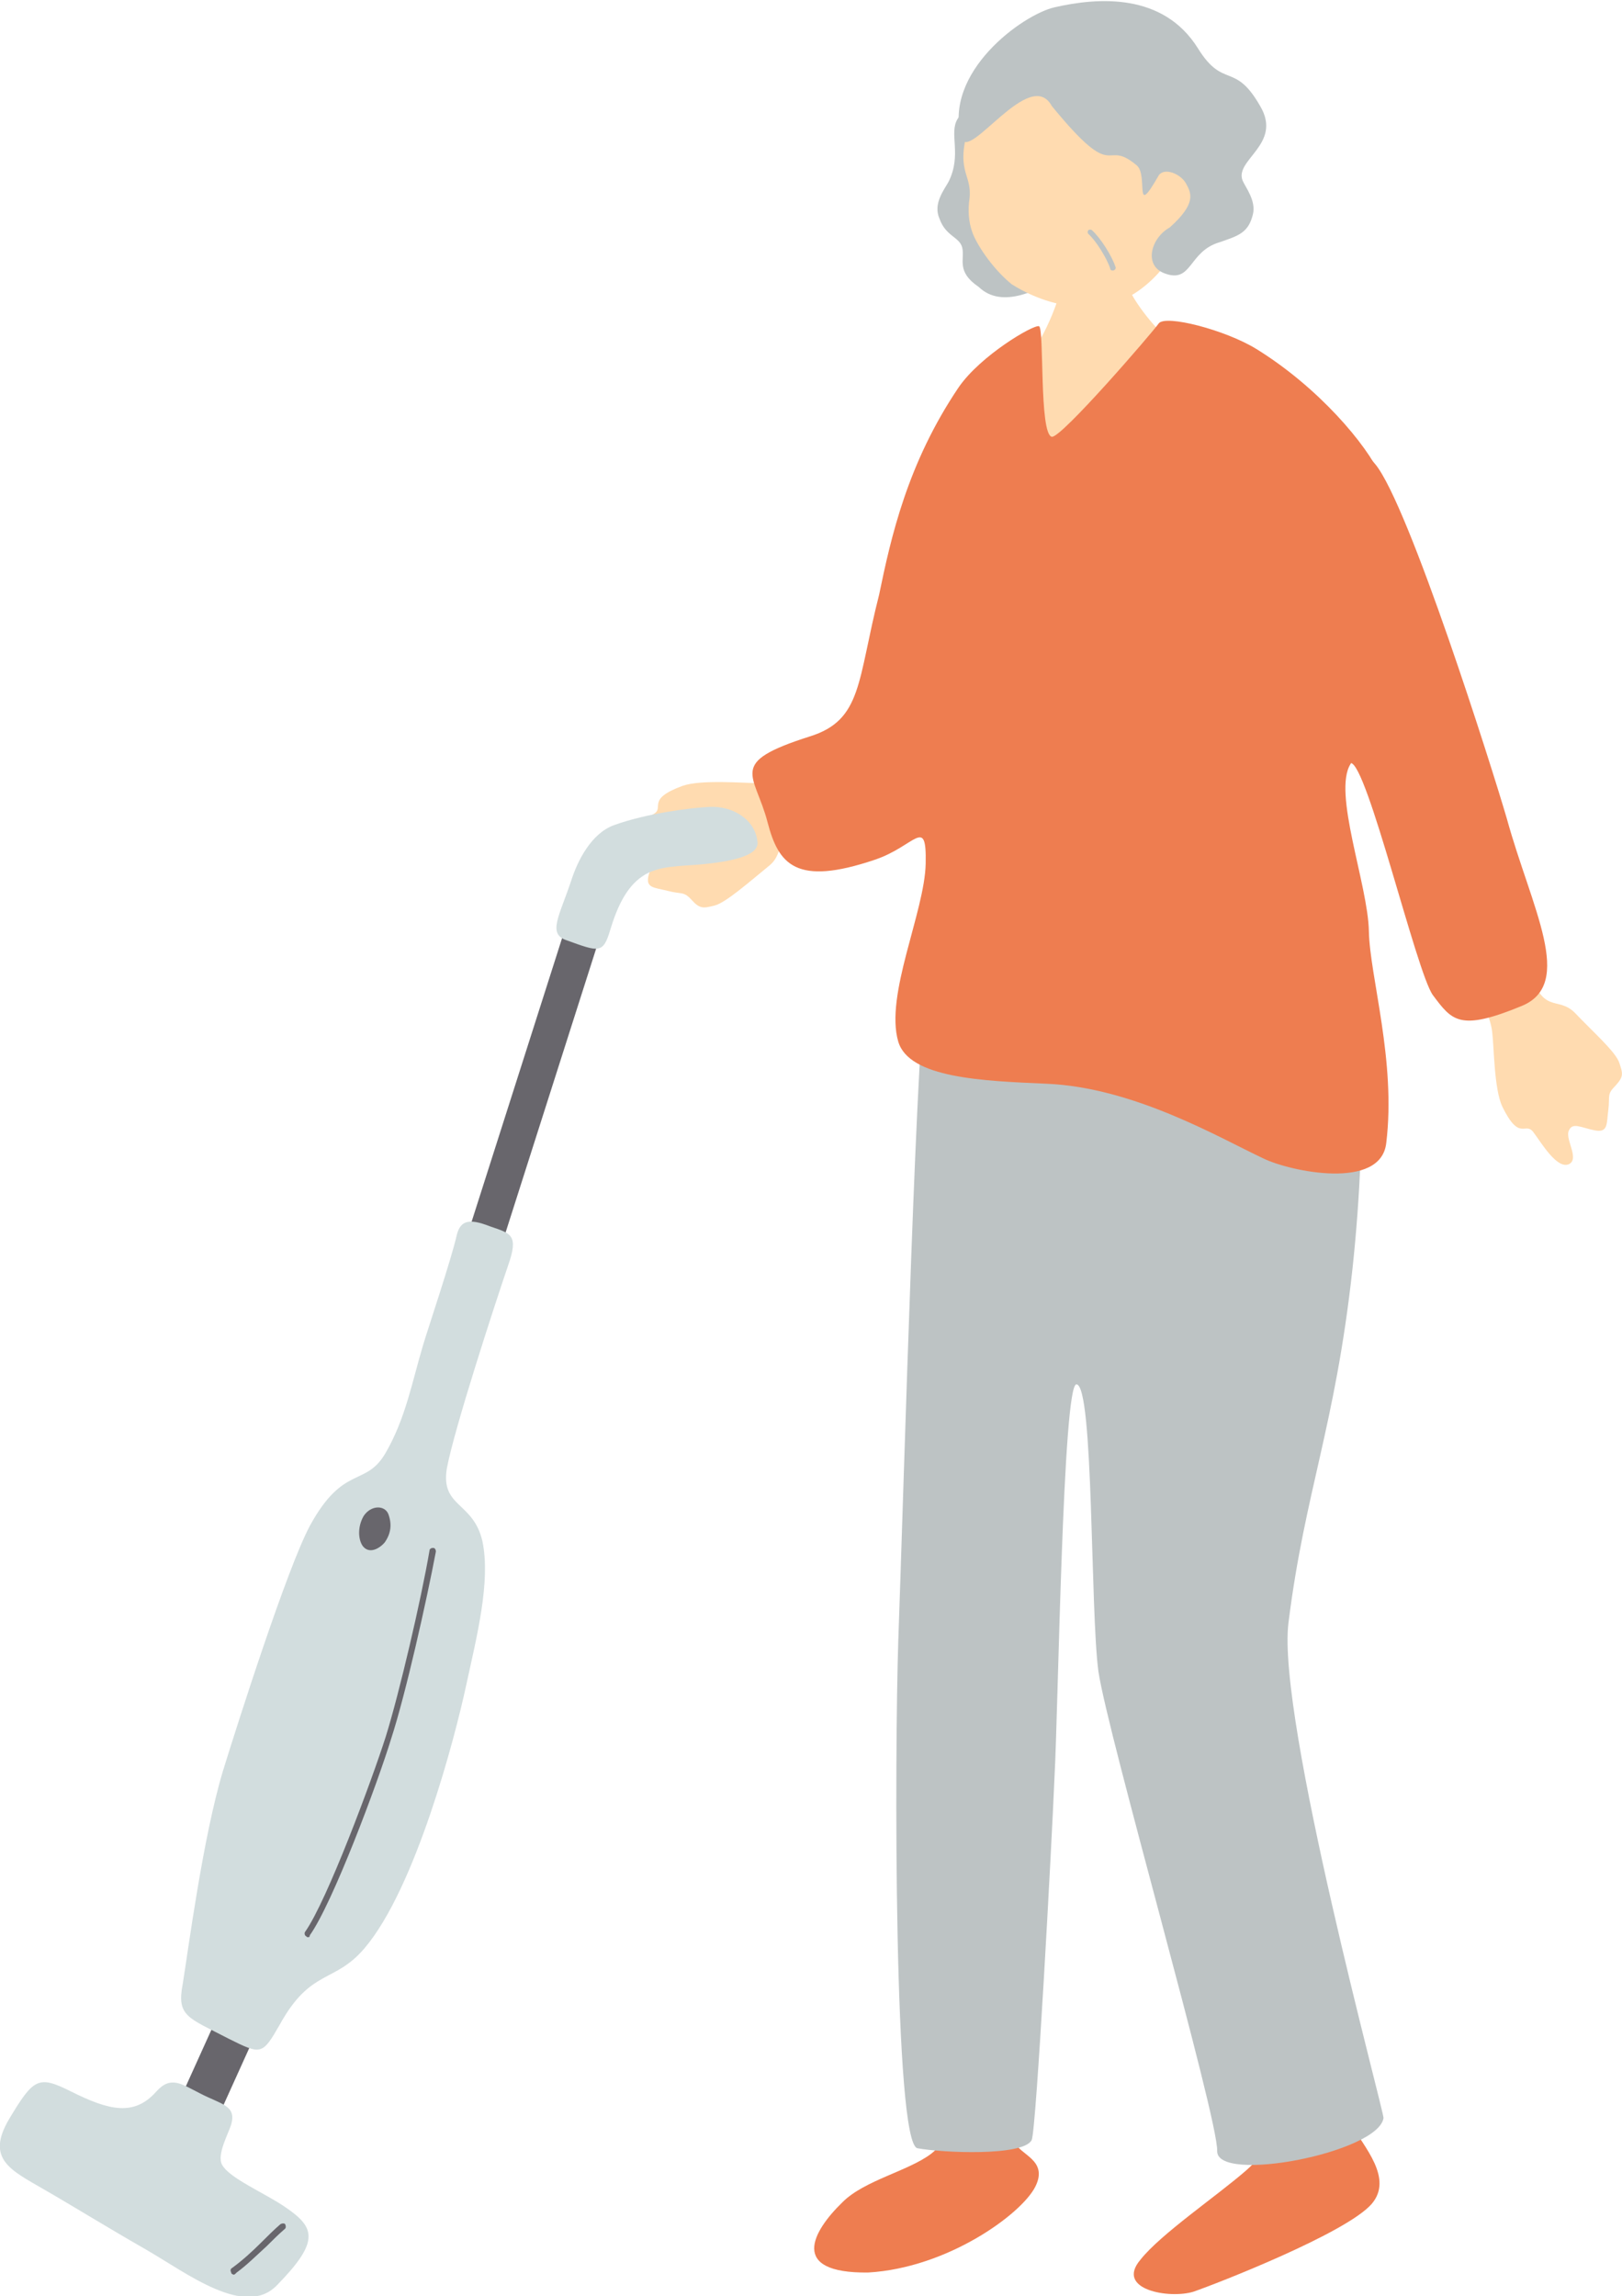 <?xml version="1.0" encoding="utf-8"?>
<!-- Generator: Adobe Illustrator 28.3.0, SVG Export Plug-In . SVG Version: 6.00 Build 0)  -->
<svg version="1.1" id="_レイヤー_2" xmlns="http://www.w3.org/2000/svg" xmlns:xlink="http://www.w3.org/1999/xlink" x="0px"
	 y="0px" viewBox="0 0 177.5 251.3" style="enable-background:new 0 0 177.5 251.3;" xml:space="preserve">
<style type="text/css">
	.st0{fill:#EE7D50;}
	.st1{fill:#FFDBB0;}
	.st2{fill:#BDC3C4;}
	.st3{fill:#68666C;}
	.st4{fill:#D2DDDE;}
</style>
<g>
	<g>
		<path class="st0" d="M136.4,237.5c0.9-0.8,1.5-1.5,1.8-2c1.2-2.4-1-8.9-1.1-11.6c-0.2-2.8,9.2-4.7,9.2-4.7c0.6,1.9,0,9.2,0.9,12
			c0.1,0.4,0.3,0.8,0.6,1.2c1.5,2.6,4.7,6,2.3,8.8c-2.8,3.2-16.9,8.7-19.5,9.6c-2.6,0.8-8.6-0.2-5.8-3.5
			C127,244.5,133.2,240.3,136.4,237.5z"/>
		<path class="st0" d="M92.2,241c2.4-2.4,7.2-3.4,9.7-5.3c0.9-0.7,1.5-1.5,1.7-2.4c0.6-3.8-2.2-12.5-2-14c0.2-1.6,9.7-1.9,9.7-1.9
			c1,2.2-0.4,15.4-0.2,16.9c0,0,0,0.1,0,0.1c0.3,1.4,3.7,1.9,2.2,4.9c-1.5,3-9.6,8.9-18.3,9.4C86.3,248.8,88.9,244.2,92.2,241z"/>
	</g>
	<path class="st1" d="M117.1,27.3c0.4,0,5.1,0.3,5.5,0.3c0.2,0.8,0.8,3.5,1.2,4.5c0.4,0.9,3.1,4.9,5.8,6.2
		c2.5,18.3-21.8,22.6-18.7,2.6c3-2.5,4.9-7.8,5.3-9.7C116.5,29.9,117.1,27.8,117.1,27.3z"/>
	<path class="st2" d="M148.5,107.9c0.3,0.4,1.3,14.4-0.5,31c-1.9,17.3-5.2,24.3-7,38.7c-1.3,10.4,10.5,53.6,10.4,54.2
		c-0.6,3.8-18.3,7.2-18.2,3.6c0.1-3.7-12-45.6-13-52.5c-0.9-6.7-0.5-31.3-2.4-31.4c-1.5-0.1-2,35.8-2.4,42.9
		c-0.3,7.3-2,38.8-2.5,39.8c-0.9,1.8-9.8,1.4-12.5,0.9c-2.6-0.5-2.5-43.2-2.1-55.5c0.6-16.5,2.1-71.1,3.2-72.1
		C102.7,106.3,148.5,107.9,148.5,107.9z"/>
	<path class="st1" d="M92.1,82.2c-2.5,1-6.2,3.5-9.2,3.5c-1.6,0-6.2-0.4-8.2,0.3c-4.1,1.5-1.9,2.4-3.2,3.1c-1.3,0.8-4.3,2.2-3.9,3.5
		c0.4,1.3,2.8-0.2,3.7,0.3c0.8,0.5,0.2,1.3-0.3,2.8c-0.4,1.5,0.5,1.4,2.1,1.8c1.5,0.4,1.7,0,2.6,1c0.9,1,1.3,0.9,2.5,0.6
		c1.2-0.3,3.7-2.5,5.9-4.3c2.2-1.7-0.1-3.8,6-4.6c2.7-0.4,6.2-2.4,6.5-4.9C95.9,81.6,95.2,81,92.1,82.2z"/>
	<path class="st0" d="M104.9,42.4c2.4-3.5,8.2-6.9,8.8-6.7c0.6,0.2,0,11.8,1.4,12.1c1,0.2,11-11.4,11.7-12.4c0.7-1,7.3,0.7,10.7,2.8
		c6.8,4.2,12.1,10.5,13.6,13.9c3.3,7.4-2.1,29.6-3.3,31.5c-2,3.1,1.9,13.2,2,18.3c0.1,5,3,14.2,1.9,23.2c-0.6,5.2-10.5,3.1-13.4,1.7
		c-4.9-2.3-14.2-7.8-23.8-8.2c-6.9-0.3-15-0.6-16.2-4.6c-1.5-5.1,2.9-14.2,3-19.5c0.1-5.3-1.1-1.9-5.6-0.4
		c-8.6,2.9-10.5,0.5-11.7-4.1c-1.4-5.4-4.5-6.5,4.6-9.4c5.8-1.8,5.2-6.1,7.6-15.5C97.5,58.8,99.3,50.7,104.9,42.4z"/>
	<path class="st1" d="M158.9,104.2c1.2,2.4,4.1,5.8,4.4,8.8c0.2,1.6,0.2,6.2,1.1,8.1c1.9,3.9,2.5,1.6,3.4,2.8
		c0.9,1.2,2.6,4.1,3.9,3.5c1.2-0.6-0.5-2.8,0-3.7c0.4-0.9,1.3-0.3,2.8,0c1.5,0.3,1.3-0.7,1.5-2.2c0.2-1.6-0.2-1.7,0.8-2.7
		c0.9-1,0.8-1.3,0.4-2.5c-0.4-1.2-2.9-3.4-4.8-5.4c-2-2.1-3.7,0.5-5.2-5.5c-0.7-2.7-3-6-5.5-6C158,100.5,157.4,101.2,158.9,104.2z"
		/>
	<path class="st0" d="M137.7,70.6c0.8,3.2,6.9,12.9,10.1,12.9c1.8,0,7.2,22.9,9,25.4c2.1,2.8,2.9,4,9.7,1.2
		c5.9-2.4,1.1-10.7-1.6-20.5c-1.6-5.5-10.7-34.3-14.4-38.8C141.5,40,135.8,63.4,137.7,70.6z"/>
	<g>
		<rect x="21.9" y="217.1" transform="matrix(0.911 0.412 -0.412 0.911 95.012 10.064)" class="st3" width="4.6" height="16"/>
		
			<rect x="56.2" y="95.7" transform="matrix(0.953 0.304 -0.304 0.953 39.076 -11.99)" class="st3" width="3.9" height="48"/>
		<path class="st4" d="M46.3,147.2c-1.2,4-1.9,8-4.1,11.8c-2.2,3.8-4.6,1.2-8.3,8c-2.5,4.7-7.8,21.3-9.5,26.8
			c-2.2,7.3-3.8,19.6-4.4,23.3c-0.7,3.6,0.6,3.7,5,6c3.6,1.8,3.7,1.8,5.6-1.5c3.4-6.2,6-4.5,9.3-8.4c5.6-6.6,9.9-23.1,11.1-28.7
			c1.2-5.5,2.7-11.4,1.8-15.8c-1-4.4-4.6-3.7-3.9-8c0.8-4.3,5.2-17.8,6.7-22.2c1.2-3.4,0.3-3.5-2-4.3c-2.3-0.9-3.2-0.6-3.6,0.9
			C49.4,137.8,46.8,145.5,46.3,147.2z"/>
		<path class="st4" d="M62.5,96.4c0.7-2.2,2.2-5.2,4.7-6.1c3.6-1.3,8.4-1.9,10.5-2c2.5-0.1,5,1.4,5.2,3.9c0.1,1.5-3,2.1-6.2,2.4
			c-2.1,0.2-4.7,0.1-6.4,1.3c-1.8,1.2-2.8,3.5-3.5,5.8c-0.8,2.7-1.2,2.5-4.8,1.2C59.9,102.2,61.2,100.3,62.5,96.4z"/>
		<path class="st3" d="M39.8,165.9c-0.7,1.2-0.6,2.6-0.1,3.3c0.7,0.9,1.8,0.3,2.4-0.4c0.7-1,0.8-2,0.4-3.1
			C42.1,164.7,40.6,164.7,39.8,165.9z"/>
		<path class="st3" d="M33.7,212c-0.1,0-0.1,0-0.2-0.1c-0.2-0.1-0.2-0.4-0.1-0.5c2.4-3.4,7.3-16.6,8.8-21.3
			c1.5-4.8,3.9-15.1,4.8-20.4c0-0.2,0.2-0.3,0.4-0.3c0.2,0,0.3,0.2,0.3,0.4c-1,5.3-3.3,15.6-4.9,20.5c-1.5,4.9-6.4,18-8.9,21.5
			C33.9,212,33.8,212,33.7,212z"/>
		<path class="st4" d="M21.9,229.1c-2-1-3.2-2-4.8-0.2c-2.4,2.7-5.1,2.1-9.3,0c-3.6-1.8-4.1-1.5-6.8,3c-2.6,4.4,0.2,5.6,3.8,7.7
			c3.3,1.9,7,4.2,11.2,6.6c4.5,2.6,10.8,7.5,14.3,3.9c4.7-4.8,4.2-6.3,1-8.5c-2.3-1.6-6.2-3.2-7-4.7c-0.6-1.1,0.7-3.4,1-4.4
			C25.9,230.4,24.2,230.3,21.9,229.1z"/>
		<path class="st3" d="M25.5,248.9c-0.1,0-0.2-0.1-0.2-0.2c-0.1-0.2-0.1-0.4,0.1-0.5c1.1-0.8,2.2-1.8,3.2-2.8c0.7-0.7,1.4-1.4,2.1-2
			c0.2-0.1,0.4-0.1,0.5,0c0.1,0.2,0.1,0.4,0,0.5c-0.7,0.6-1.4,1.3-2,1.9c-1.1,1-2.2,2.1-3.3,2.9C25.7,248.9,25.6,249,25.5,248.9z"/>
	</g>
	<g>
		<path class="st2" d="M107.1,31.4c2.6,2.5,6.6,0.3,9.3-1.3c5.7-3.3-3.9-10.9-4.9-12.1c-1-1.3-2.8-11-6.7-5c-1,1.6,0.5,3.9-1,6.9
			c-0.5,0.9-1.7,2.4-1,4c0.7,2,2.2,2,2.5,3.2C105.6,28.4,104.6,29.7,107.1,31.4L107.1,31.4z"/>
		<path class="st1" d="M119.5,33.6c-3.1,0.1-6.1-0.8-8.8-2.5c-2.2-1.8-3.9-4.5-4.3-5.7c-0.4-1.1-0.5-2.4-0.3-3.7
			c0.3-2.9-1.8-2.8,0.2-8.8c0.6-1.8,4.3-10.2,12.7-10.9c7.4-0.6,16.2,16.3,9.7,25.2l0,0C126.3,31.4,122.6,33.6,119.5,33.6"/>
		<path class="st2" d="M127.4,29.9c-2.3-0.9-1.4-3.9,0.6-5c2.9-2.6,2.4-3.7,1.8-4.8c-0.6-1.1-2.4-1.8-3-0.9c-2.8,4.9-1.1,0-2.4-1.1
			c-3.7-3.1-2.1,2.3-9.3-6.5l0,0c-2.4-4.4-9.1,6.2-9.9,3.5c-2-7.2,6.7-13.5,10.2-14.3c4.8-1.1,11.9-1.6,15.7,4.5
			c2.8,4.5,4,1.4,6.8,6.3c2.5,4.2-2.9,5.9-1.9,8.2c0.3,0.7,1.5,2.2,1.1,3.7c-0.5,2-1.6,2.3-3.6,3C130,27.5,130.5,31.1,127.4,29.9"/>
		<path class="st2" d="M121.8,29.6c-0.1,0-0.3,0-0.3-0.2c-0.4-1.2-1.6-3.1-2.4-3.8c-0.1-0.1-0.1-0.3,0-0.4c0.1-0.1,0.3-0.1,0.4,0
			c0.9,0.8,2.2,2.8,2.6,4.1C122.1,29.4,122,29.6,121.8,29.6C121.8,29.6,121.8,29.6,121.8,29.6L121.8,29.6z"/>
	</g>
</g>
</svg>
